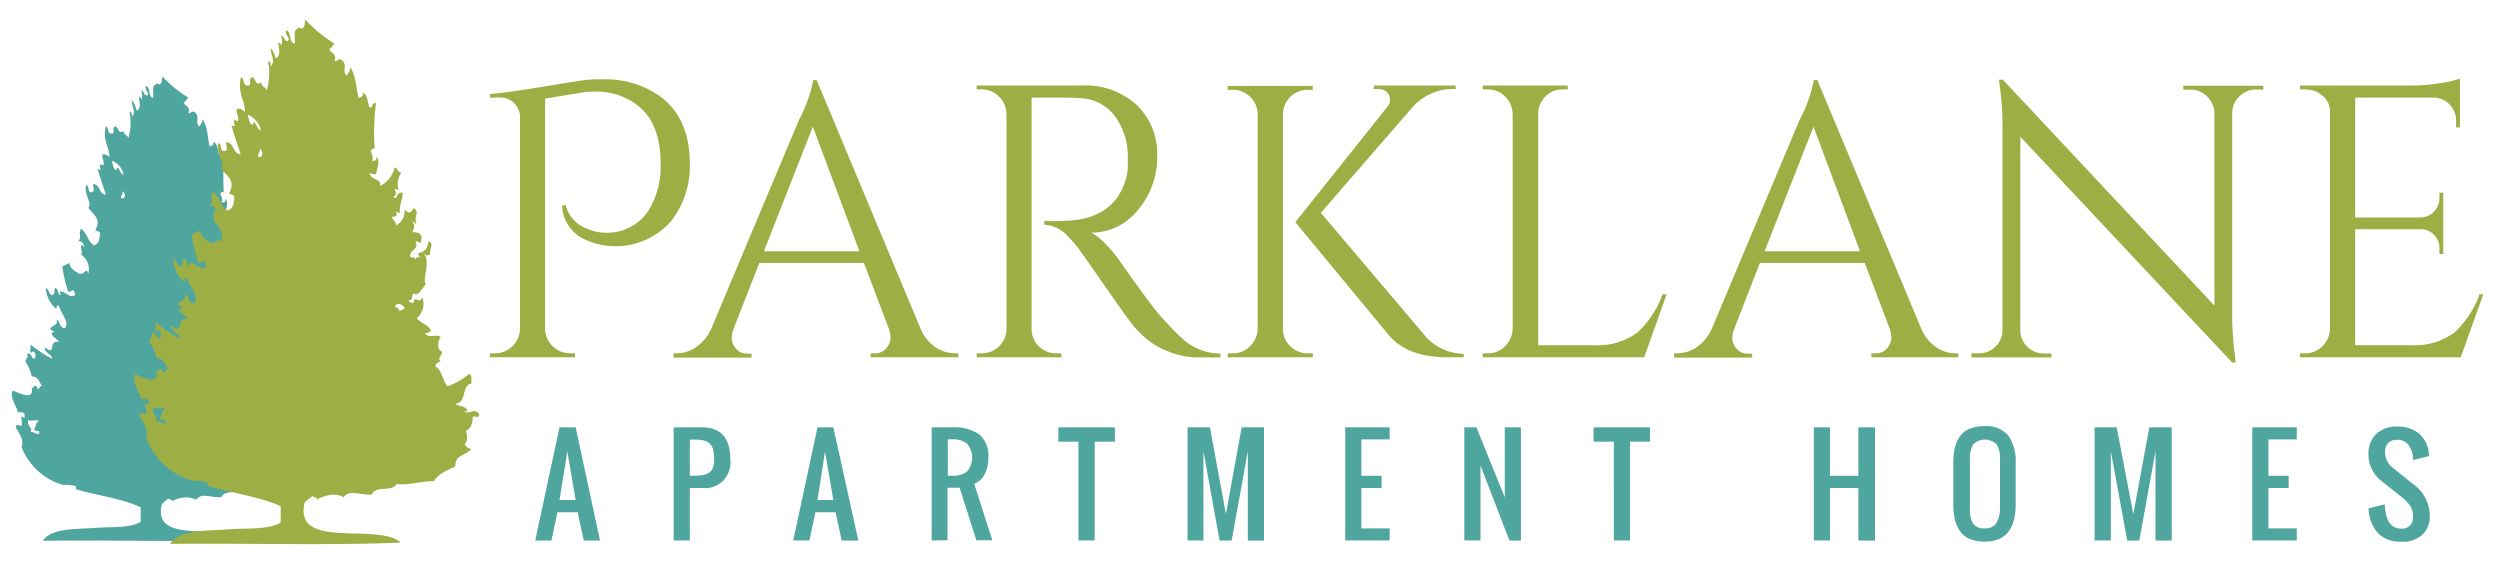<svg id="Layer_1" data-name="Layer 1" xmlns="http://www.w3.org/2000/svg" viewBox="0 0 300 67.62"><defs><style>.cls-1,.cls-4{fill:#9dae44;}.cls-2,.cls-3{fill:#4fa69f;}.cls-3,.cls-4{fill-rule:evenodd;}</style></defs><path id="Parklane" class="cls-1" d="M72.39,9.52a11.28,11.28,0,0,1,6.76,2q3.63,2.61,3.63,8.16a10.71,10.71,0,0,1-2.24,6.84,8.82,8.82,0,0,1-10.9,1.94,4.72,4.72,0,0,1-2.19-3.75l.42-.14a4,4,0,0,0,2.38,2.79,5.65,5.65,0,0,0,2.23.56,5.92,5.92,0,0,0,5.55-3,10.29,10.29,0,0,0,1.25-5.22q0-4.85-2.7-7A7.93,7.93,0,0,0,71.37,11a9.37,9.37,0,0,0-1.28.07c-.36.05-1.92.3-4.68.77V39.47a3,3,0,0,0,3,2.93H69v.47H58.79V42.4h.61a3,3,0,0,0,3-2.93V14.27a2.36,2.36,0,0,0-2.52-2.56,2.38,2.38,0,0,0-.46,0l-.56.05-.1-.47c1.62-.15,3.78-.45,6.5-.9s4.4-.72,5.06-.8A19.56,19.56,0,0,1,72.39,9.52Zm42.2,32.88H115v.47H104.48V42.4h.42a1.76,1.76,0,0,0,1.47-.63,1.94,1.94,0,0,0,.49-1.19,3.32,3.32,0,0,0-.19-1.11l-3-7.92H91.12l-3.13,8a3.61,3.61,0,0,0-.18,1.1,1.91,1.91,0,0,0,.49,1.16,1.72,1.72,0,0,0,1.46.63h.42v.47H80.82V42.4h.42a4.09,4.09,0,0,0,2.28-.74,5.39,5.39,0,0,0,1.82-2.19L95.87,14.41a17.4,17.4,0,0,0,1.72-4.8H98l12.48,29.86a5.15,5.15,0,0,0,1.77,2.19A4.19,4.19,0,0,0,114.59,42.4ZM91.67,30.15h11.46L97.54,15.2Zm35.12-18.44h-3V39.47a2.84,2.84,0,0,0,.86,2.07,2.9,2.9,0,0,0,2.12.86h.56l.05.47H117.2V42.4h.6a2.88,2.88,0,0,0,2.08-.84,2.92,2.92,0,0,0,.9-2.05V13.66a3,3,0,0,0-.9-2.07,2.86,2.86,0,0,0-2.08-.86h-.6v-.47h12.57a9.14,9.14,0,0,1,6.66,2.36,8.1,8.1,0,0,1,2.43,6.1,9.68,9.68,0,0,1-2.31,6.47,7.1,7.1,0,0,1-5.61,2.73,6.25,6.25,0,0,1,1.65,1.28,15.65,15.65,0,0,1,1.7,2q4,5.73,5.22,7c.81.89,1.38,1.49,1.72,1.82a13.3,13.3,0,0,0,1.12,1,6.61,6.61,0,0,0,4.1,1.4v.47h-2.56a9.4,9.4,0,0,1-3.73-.73,9,9,0,0,1-2.58-1.49,15.1,15.1,0,0,1-1.5-1.49c-.41-.48-1.57-2.08-3.47-4.82s-3-4.29-3.3-4.68-.64-.77-1-1.14a4.22,4.22,0,0,0-3-1.58v-.47a8.31,8.31,0,0,0,1,.05c.4,0,.9,0,1.49-.05q5.77-.13,7.26-4.84a6,6,0,0,0,.28-1.75V18.83a8.16,8.16,0,0,0-1.63-5,5.45,5.45,0,0,0-4.14-2.05C128.84,11.72,127.91,11.71,126.79,11.71ZM156.93,42.4h.6v.47h-10.2V42.4h.61a2.84,2.84,0,0,0,2.07-.86,3,3,0,0,0,.91-2.07V13.62a2.93,2.93,0,0,0-.91-2,2.86,2.86,0,0,0-2.07-.84h-.61v-.47h10.2v.47h-.6a2.88,2.88,0,0,0-2.08.84,2.92,2.92,0,0,0-.9,2V39.47a2.78,2.78,0,0,0,.88,2.07A2.92,2.92,0,0,0,156.93,42.4Zm18.72.47h-2q-4.76,0-7-2.66L155.44,26.66l11-13.79a1.39,1.39,0,0,0,.37-.84,1.51,1.51,0,0,0-.14-.65,1.41,1.41,0,0,0-1.35-.7h-.46v-.42h9.82v.42h-.18a6.43,6.43,0,0,0-5,2.19l-11,12.67,12.72,15a6.2,6.2,0,0,0,4.42,1.91Zm2.89-.47a2.82,2.82,0,0,0,2.07-.86,3,3,0,0,0,.91-2.07V13.66a3,3,0,0,0-.91-2.07,2.82,2.82,0,0,0-2.07-.86h-.61v-.47h10.2v.47h-.6A2.83,2.83,0,0,0,185,12.17a2.87,2.87,0,0,0-.42,1.49V41.42h6.66a8,8,0,0,0,5.26-1.53,11.47,11.47,0,0,0,3-4.57H200l-2.7,7.55H177.93V42.4Zm56.12,0H235v.47H224.56V42.4H225a1.73,1.73,0,0,0,1.47-.63,1.94,1.94,0,0,0,.49-1.19,3.32,3.32,0,0,0-.19-1.11l-3-7.92H211.19l-3.12,8a3.35,3.35,0,0,0-.19,1.1,1.91,1.91,0,0,0,.49,1.16,1.76,1.76,0,0,0,1.47.63h.42v.47h-9.37V42.4h.42a4.14,4.14,0,0,0,2.29-.74,5.37,5.37,0,0,0,1.81-2.19l10.53-25.06a17,17,0,0,0,1.72-4.8h.42l12.48,29.86a5.15,5.15,0,0,0,1.77,2.19A4.19,4.19,0,0,0,234.66,42.4ZM211.75,30.15H223.2L217.62,15.2Zm59-19.42a2.79,2.79,0,0,0-2,.81,2.85,2.85,0,0,0-.89,2v24a37.88,37.88,0,0,0,.33,5.12l.09.84h-.42L242.44,16.41v23.2a2.68,2.68,0,0,0,.84,2,2.77,2.77,0,0,0,2,.81h.89v.47h-9.6V42.4h.89a2.79,2.79,0,0,0,2-.81,2.72,2.72,0,0,0,.84-2V15.39a35,35,0,0,0-.33-5.08l-.09-.75h.46l25.39,27.11V13.57a2.89,2.89,0,0,0-.89-2,2.77,2.77,0,0,0-2-.81H262v-.47h9.59v.47Zm5.87,31.67a2.82,2.82,0,0,0,2.07-.86,3,3,0,0,0,.91-2.07V13.38a2.39,2.39,0,0,0-.88-1.88,3.11,3.11,0,0,0-2.1-.77H276l0-.47h13.65a19.23,19.23,0,0,0,3.15-.28,12.84,12.84,0,0,0,2.39-.55v5.86h-.46v-.83a2.75,2.75,0,0,0-2.61-2.75h-9.5V26.1h7.87a2.29,2.29,0,0,0,1.58-.7,2.19,2.19,0,0,0,.66-1.63v-.65h.46v7.36h-.46v-.7a2.18,2.18,0,0,0-.63-1.58,2.22,2.22,0,0,0-1.56-.7h-7.92V41.42h6.66a8,8,0,0,0,5.26-1.53,11.47,11.47,0,0,0,3-4.57H298l-2.71,7.55H276V42.4Z"/><path id="Apartment_Homes" data-name="Apartment Homes" class="cls-2" d="M64.23,64.86l2.91-13.58h1.94L72,64.86H70.05l-.73-3.39H66.89l-.72,3.39ZM67.14,60h1.94l-1-5.82Zm13.7,4.85V51.28h3.4c2.26,0,3.4,1.29,3.4,3.88a3.06,3.06,0,0,1-3.4,3.4H82.78v6.3Zm1.94-7.76h.49A6.28,6.28,0,0,0,84.35,57a1.93,1.93,0,0,0,.74-.28,1.11,1.11,0,0,0,.46-.6,2.69,2.69,0,0,0,.15-1A5.31,5.31,0,0,0,85.59,54a1.51,1.51,0,0,0-.39-.74,1.61,1.61,0,0,0-.74-.4,5.4,5.4,0,0,0-1.19-.11h-.49Zm12.41,7.76L98.1,51.28H100L103,64.86H101l-.73-3.39H97.85l-.72,3.39ZM98.1,60H100l-1-5.82Zm13.7,4.85V51.28h2.43a5.36,5.36,0,0,1,3.27.84,3.31,3.31,0,0,1,1.1,2.8,4.29,4.29,0,0,1-.44,2,2.27,2.27,0,0,1-1.26,1.12l2.18,6.79h-1.92l-2-6.3h-1.46v6.3Zm1.94-7.76h.49a2.78,2.78,0,0,0,1.82-.51,2.59,2.59,0,0,0,0-3.34,2.73,2.73,0,0,0-1.82-.52h-.49Zm15.67,7.76V53H127V51.28h6.79V53h-2.43V64.86Zm13.1,0V51.28h2.68l1.92,10.4L149,51.28h2.68V64.86h-1.94V54.14l-1.94,10.72h-1.45l-1.94-10.72V64.86Zm18.92,0V51.28h5.33v1.45h-3.39V57.1h2.42v1.46h-2.42v4.85h3.39v1.45Zm14.29,0V51.28h1.45l3.4,8.4v-8.4h1.94V64.86h-1.38l-3.47-9v9Zm17.94,0V53h-2.43V51.28H198V53H195.6V64.86Zm24,0V51.28h1.94V57.1H223V51.28H225V64.86H223v-6.3h-3.4v6.3Zm20.48.14a4.38,4.38,0,0,1-1.75-.31,2.73,2.73,0,0,1-1.17-.91,4.33,4.33,0,0,1-.63-1.41,8,8,0,0,1-.19-1.87V55.57a8,8,0,0,1,.19-1.87,4.17,4.17,0,0,1,.63-1.38,2.6,2.6,0,0,1,1.17-.88,4.57,4.57,0,0,1,1.75-.3A3.4,3.4,0,0,1,241,52.28a5.33,5.33,0,0,1,.88,3.29V60.5a8,8,0,0,1-.2,1.86,4.14,4.14,0,0,1-.64,1.41,2.7,2.7,0,0,1-1.16.91A4.41,4.41,0,0,1,238.15,65Zm-1.41-2.21a1.54,1.54,0,0,0,1.41.62,1.56,1.56,0,0,0,1.42-.62A3.4,3.4,0,0,0,240,61v-5.9a3.21,3.21,0,0,0-.39-1.76,2,2,0,0,0-2.84,0,3.31,3.31,0,0,0-.38,1.76V61A3.4,3.4,0,0,0,236.74,62.79Zm14.62,2.07V51.28H254L256,61.68l1.92-10.4h2.69V64.86h-1.95V54.14l-1.94,10.72h-1.45L253.3,54.14V64.86Zm18.92,0V51.28h5.34v1.45h-3.4V57.1h2.43v1.46h-2.43v4.85h3.4v1.45Zm17.83.14a3.56,3.56,0,0,1-2.8-1.08A4.61,4.61,0,0,1,284.23,61l1.94-.48c.09,1.94.74,2.91,1.94,2.91A1.29,1.29,0,0,0,289.56,62a2.58,2.58,0,0,0-.11-.8,2.17,2.17,0,0,0-.36-.67,4.84,4.84,0,0,0-.44-.5q-.19-.18-.54-.45l-2.43-1.94a3.8,3.8,0,0,1-1.06-1.34,4,4,0,0,1-.4-1.83,3.15,3.15,0,0,1,.93-2.39,3.45,3.45,0,0,1,2.47-.89,4,4,0,0,1,2.63.81,3.53,3.53,0,0,1,1.2,2.28c0,.11,0,.26.06.44l-1.95.49a3.61,3.61,0,0,0,0-.39,3,3,0,0,0-.58-1.48,1.62,1.62,0,0,0-1.33-.56,1.42,1.42,0,0,0-1.07.39,1.48,1.48,0,0,0-.38,1.09,2.37,2.37,0,0,0,1,1.92l2.42,1.94a4.69,4.69,0,0,1,1.95,3.75,3,3,0,0,1-.93,2.34A3.52,3.52,0,0,1,288.11,65Z"/><path class="cls-3" d="M23.89,15.17a1.38,1.38,0,0,0,.42-.85c.61.83.6,2.23.85,3.26.21-.13.55-.12.43-.57.55.21.5,1,.71,1.56.48.1.18-.58.7-.43A24.66,24.66,0,0,0,26.86,23c-.23,0-.24.14-.42.15.06.51.36.68.14,1.13.37.08.51-.06.42-.43.49.51.16,1,0,1.84a.88.88,0,0,1-.7-.14c.15.9,1.34.57,1.13,1.42a2.89,2.89,0,0,0,1.55-2c.33.1.31.53.71.56a2,2,0,0,0-.28,1.84c-.23,0-.24-.13-.43-.14.14.38.23.67-.14.85.5.45.29-.66,1-.43,0,.74-.41,1.36-.28,2.13-.23,0-.24-.14-.42-.14.19.44,0,.48-.43.56.06.37.42.43.43.85a1.6,1.6,0,0,0,.85-1.7c.44.51.65.43,1-.14.68.55,0,.74.28,1.7-.19-.05-.22-.25-.43-.28.31.5.22.65,0,1.13.63.07,1.2.08.85,1.13-.25,0-.3-.17-.56-.14.45.91-.51.79-.57,1.55,0,.3.63,0,.57.43.27-.77.72.28.28-.71.89-.22.94-.5,1.13-1.27.61.19.07.9.14,1.41-.44.16-.37.07-.7-.14.86.8-.21,2.88.28,3.26-.46.53-.93,1.4-1.27,1-.33.1,0,.8-.57.7,0,.25.24.33.57.29,0-.85.56.25.84-.57a2,2,0,0,1-.42,2.27c.44.54,1.3.67,1.56,1.41-.34-.06-.31.26-.71.14.46.65,1.09.06,1.7.43-.28.43-.46,1.34.14,1.55.08.38-.58.72-.14,1-.18.21-.57.19-.57.57.71.42.76,1.5,1.27,2.12a7,7,0,0,0,2.27-1.27c.4,0,.26.59.28,1-1.08.19-.46,2.08-1.7,2.12.31.4,1.27.15,1.28.85-.13-.09-.26-.17-.29,0,.56.26,1.08-.53,1.56.28-.11.53-.49,0-.71.29,0,.66-.21,1.2-.7,1.41.1.52.25,1.08-.15,1.42.11.32.43.42.71.56-.57.61-1.74.62-1.7,1.84-.5.23-1.87.75-2.26,1.56-.94-.09-2.94.48-4,.28-.56.93-2.15.08-2.69,1.13-1.33.09-2.32-.59-3,.29a3.17,3.17,0,0,0-3,.28c.38-.39-.21-.13-.29-.42a3.81,3.81,0,0,0-.85.7c-1.25,5.11,7.8,2.06,10.19,4.25-7.87.33-16.37,0-24.48.14,1.06-1.56,3.9-1.37,6.37-1.56,1.94-.15,4,.08,5.38-.71V60.88c-2-1-5.44-1.48-7.64-2.13-.17,0-.12-.25-.15-.42a5.32,5.32,0,0,0-1.55-.14,7.64,7.64,0,0,1-4.95-4.53c.33-.84-.28-1.61-.71-2.41.1-.44.38-.18.71-.14A2.61,2.61,0,0,0,2.52,50c.23,0,.25.14.43.14V49.7c-.3-.4-.41-.1-.85-.28,0-.61-1-1.6-.57-2.55.93.35,2.6,1.26,2.27-.43.17.16.29.13.28-.14.31,0,.45.12.42.43.32-.07.31-.7.71-.29-.53-.36-.49-1.3-1.41-1.27a4.37,4.37,0,0,0-.71-1.7c-.06-.62.43-.46.14-1,.65-.17.45.5.85.57.42-.12,0-1.28-.28-.71-.32-.06-.06-.7-.14-1a14.61,14.61,0,0,0,2.54,1.7c.24-.39-.85-.66-.85-1.28.43,0,.48.53.85.15.1-.16,0-1.08.85-.85-.17-.49-.81-.51-.85-1.14.74-.1-.17-.25-.14-.42.09-.54,1-.37.71-1.13.49.16.31,1,1,1,.64-.57-.38-1.6-.71-2.69-.3-.07-.27.2-.28.42A3.48,3.48,0,0,1,5.5,34.56c.38.14.34.69.7.85.57-.17.18-.49.43-.85.37.1.28.66.56.85.21-.07-.05-.18,0-.43.81,0,1.06.86,1.84.43,0-.26-.17-.3-.14-.57-.34-.06-.31.26-.71.14a16.59,16.59,0,0,1-.7-3c.27-.15.56-.28.85-.42.07.72.66.94,1.13,1.27.76.21.89-.87,1.13,0a2.05,2.05,0,0,0-.85-2.26c.2-.43-.07-.51,0-1.14.23,0,.24.14.42.15-.22-.37-.38-.81-.84-.57.62-.55,0-1,.42-1.56.7.48.79,1.57,1.56,2,.55-.26.62-.56.7-1.41,0-.29-.37-.28-.56-.43.75-1.34-.2-1.82-.85-2.68.52-.43-.51-1.64-.28-2.69.43,0,.19.75.56.85.61-.08.31-.53.29-1,.93,0,.64,1.24,1.55,1.27-.19-.61-.73-2.1-1-3.11.56.33.26,0,.28-.57a.69.69,0,0,0,.43.14c.11-.58-.22-.72-.14-1.27.49-.11.59.16.85.28,0-1.23-.84-1.91-.43-3.68.41.16.09,1,.85.85.25-.21-.14-.61.28-.85.45.17.32,1,1,.57,0,.49.48.46.57.85a6.48,6.48,0,0,0,.14-3.12c.25,0,.32.25.29.57.56-.65-.05-1.12,0-2a2.74,2.74,0,0,1,.56,1.27c.66-.33.27-1.18.28-1.7a.41.41,0,0,1,.29.43,1.73,1.73,0,0,0,0-1.13c.4,0,.24.6.7.56.4-.26-.36-.57-.14-1.13.58.18.22,1.3.85,1.42.12-.35-.22-1.44.29-1.56,0-.18.42-.19.42,0,.5-.27.27-.54.42-1a14.32,14.32,0,0,0,3.12,2.55c-.25.13-.29.47-.57.56.13.49.82.41.57,1.28.34.05.3-.26.7-.15C24.1,14.06,23.34,14.57,23.89,15.17ZM14,20.41c0-.11,0-.28.14-.29.24.28.33.71.7.85a2.3,2.3,0,0,0-1.41-1.69C13.56,19.7,13.52,20.3,14,20.41Zm.56,3.39c.61.1.46-.73.14-.85C14.8,23.39,14.45,23.37,14.55,23.8ZM29.13,39.51c-.18.46.45.11.28.57a.7.7,0,0,0,.71-.29C29.76,39.57,29.64,39.22,29.13,39.51ZM3.66,51.82c.4,0,.59.26,1,.28.26-.64-.51-.24-.57-.56.23-.29.18-.86.57-1-.33-.27-.84.09-1.28-.14C3.2,51.12,4,51.39,3.66,51.82Z"/><path class="cls-4" d="M41.56,9.08a1.58,1.58,0,0,0,.48-1c.68.93.67,2.52,1,3.68.24-.14.62-.13.48-.64.62.23.57,1.14.8,1.76.55.12.21-.65.8-.48a27.14,27.14,0,0,0-.16,5.44c-.26-.05-.27.15-.48.16.07.57.41.77.16,1.28q.63.13.48-.48c.55.57.18,1.14,0,2.08a1.07,1.07,0,0,1-.8-.16c.18,1,1.52.64,1.28,1.6a3.29,3.29,0,0,0,1.76-2.24c.36.11.35.61.8.64a2.36,2.36,0,0,0-.32,2.08c-.26,0-.27-.15-.48-.16.15.43.26.75-.16,1,.56.51.32-.75,1.12-.48,0,.83-.46,1.53-.32,2.4-.26,0-.27-.15-.48-.16.22.5.05.55-.48.64.07.41.48.48.48,1a1.8,1.8,0,0,0,1-1.92c.51.57.75.48,1.12-.16.78.61,0,.83.32,1.92-.21-.06-.25-.29-.48-.32.34.56.25.74,0,1.28.71.07,1.36.09,1,1.28-.28,0-.34-.2-.64-.16.52,1-.57.89-.64,1.76.05.33.71,0,.64.48.31-.87.81.31.32-.8,1-.26,1.06-.57,1.28-1.44.69.22.07,1,.16,1.6-.5.17-.42.07-.8-.16,1,.9-.23,3.25.32,3.68-.51.6-1,1.58-1.44,1.11-.36.12-.05.92-.64.8,0,.29.28.37.64.32,0-1,.64.29,1-.64A2.24,2.24,0,0,1,50,38.19c.5.62,1.48.77,1.76,1.6-.38-.06-.35.3-.8.16.52.74,1.23.08,1.92.48-.32.49-.51,1.52.16,1.76.09.43-.66.82-.16,1.12-.19.24-.64.22-.64.64.81.48.86,1.7,1.44,2.4a7.71,7.71,0,0,0,2.56-1.44c.46,0,.29.67.32,1.12-1.22.22-.52,2.36-1.92,2.4.35.45,1.44.17,1.44,1-.14-.1-.29-.19-.32,0,.63.3,1.21-.59,1.76.32-.13.6-.56,0-.8.32,0,.76-.23,1.37-.8,1.6.12.59.28,1.23-.16,1.6.12.37.48.48.8.64-.64.69-2,.7-1.92,2.08-.57.26-2.12.84-2.56,1.76-1.06-.09-3.32.55-4.48.32-.63,1.06-2.43.09-3,1.28-1.5.1-2.62-.67-3.36.32-1.09-.66-2.46-.12-3.36.32.44-.44-.23-.15-.32-.48a4.55,4.55,0,0,0-1,.8c-1.41,5.78,8.82,2.33,11.52,4.8-8.9.37-18.5.05-27.67.16,1.19-1.76,4.4-1.54,7.19-1.76,2.2-.17,4.55.09,6.08-.8V60.75c-2.29-1.09-6.14-1.66-8.63-2.4-.19,0-.14-.29-.16-.48a6.07,6.07,0,0,0-1.76-.16,8.59,8.59,0,0,1-5.6-5.12c.37-.94-.31-1.81-.8-2.72.11-.5.42-.21.8-.16a3.12,3.12,0,0,0-.16-1.28c.25,0,.27.15.48.16v-.48c-.34-.44-.47-.11-1-.32.05-.68-1.13-1.8-.64-2.88,1,.4,2.94,1.44,2.56-.48.19.18.32.14.32-.16q.51,0,.48.48c.36-.08.35-.78.8-.32-.61-.4-.56-1.47-1.6-1.44a5.06,5.06,0,0,0-.8-1.92c-.07-.7.49-.52.16-1.12.73-.19.5.57,1,.64.47-.13,0-1.44-.32-.8-.36-.06-.07-.78-.16-1.12a15.53,15.53,0,0,0,2.88,1.92c.26-.43-1-.74-1-1.44.47,0,.54.6,1,.16.1-.18,0-1.21,1-1-.2-.54-.92-.57-1-1.28.83-.11-.2-.28-.16-.48.1-.61,1.15-.41.8-1.27.55.18.35,1.14,1.12,1.11.72-.63-.43-1.8-.8-3-.35-.08-.31.22-.32.48A4,4,0,0,1,20.77,31c.43.15.39.78.8,1,.64-.2.19-.55.48-1,.42.11.31.75.64,1,.23-.07-.07-.21,0-.48.9,0,1.19,1,2.07.48,0-.29-.19-.34-.15-.64-.39-.07-.35.29-.8.16a18,18,0,0,1-.8-3.36c.31-.17.63-.32,1-.48.08.81.75,1.06,1.27,1.44.86.23,1-1,1.28,0a2.34,2.34,0,0,0-.95-2.56c.22-.49-.08-.58,0-1.28.25,0,.27.15.48.16-.26-.42-.44-.91-1-.64.7-.63,0-1.16.48-1.76.78.54.89,1.77,1.76,2.24.62-.3.7-.64.79-1.6,0-.33-.42-.32-.64-.48.86-1.52-.22-2.06-1-3,.6-.48-.57-1.85-.31-3,.48,0,.22.84.63,1,.69-.09.35-.6.32-1.12,1.06,0,.73,1.4,1.76,1.44-.21-.69-.82-2.38-1.11-3.52.62.38.29,0,.31-.64a.83.83,0,0,0,.48.16c.13-.66-.24-.82-.16-1.44.56-.13.68.18,1,.32,0-1.4-.94-2.17-.48-4.16.47.17.11,1.18,1,1,.28-.24-.16-.69.32-1,.51.19.36,1.14,1.12.64,0,.56.54.52.64,1a7.21,7.21,0,0,0,.16-3.52c.29,0,.37.27.32.64.64-.74,0-1.26,0-2.24A3,3,0,0,1,33.08,7c.75-.38.31-1.34.32-1.92a.43.43,0,0,1,.32.48,1.92,1.92,0,0,0,0-1.28c.46,0,.28.68.8.64.45-.3-.4-.65-.16-1.28.65.2.25,1.46,1,1.6.14-.39-.25-1.62.32-1.76,0-.2.48-.21.48,0,.57-.31.31-.61.48-1.12a16.12,16.12,0,0,0,3.52,2.88c-.27.15-.32.53-.64.64.15.55.93.46.64,1.44.39.06.35-.29.8-.16C41.8,7.82,41,8.39,41.56,9.08ZM30.36,15c0-.13,0-.32.16-.32.28.31.38.8.8,1a2.62,2.62,0,0,0-1.6-1.92C29.88,14.2,29.84,14.88,30.36,15ZM31,18.84c.69.11.53-.84.16-1C31.28,18.37,30.89,18.35,31,18.84ZM47.48,36.59c-.2.52.52.13.32.64a.76.76,0,0,0,.8-.32C48.2,36.67,48.07,36.27,47.48,36.59ZM18.69,50.51c.45,0,.66.3,1.12.32.29-.72-.58-.28-.64-.64.26-.32.2-1,.64-1.12-.37-.3-.95.11-1.44-.16C18.17,49.72,19.06,50,18.69,50.51Z"/></svg>